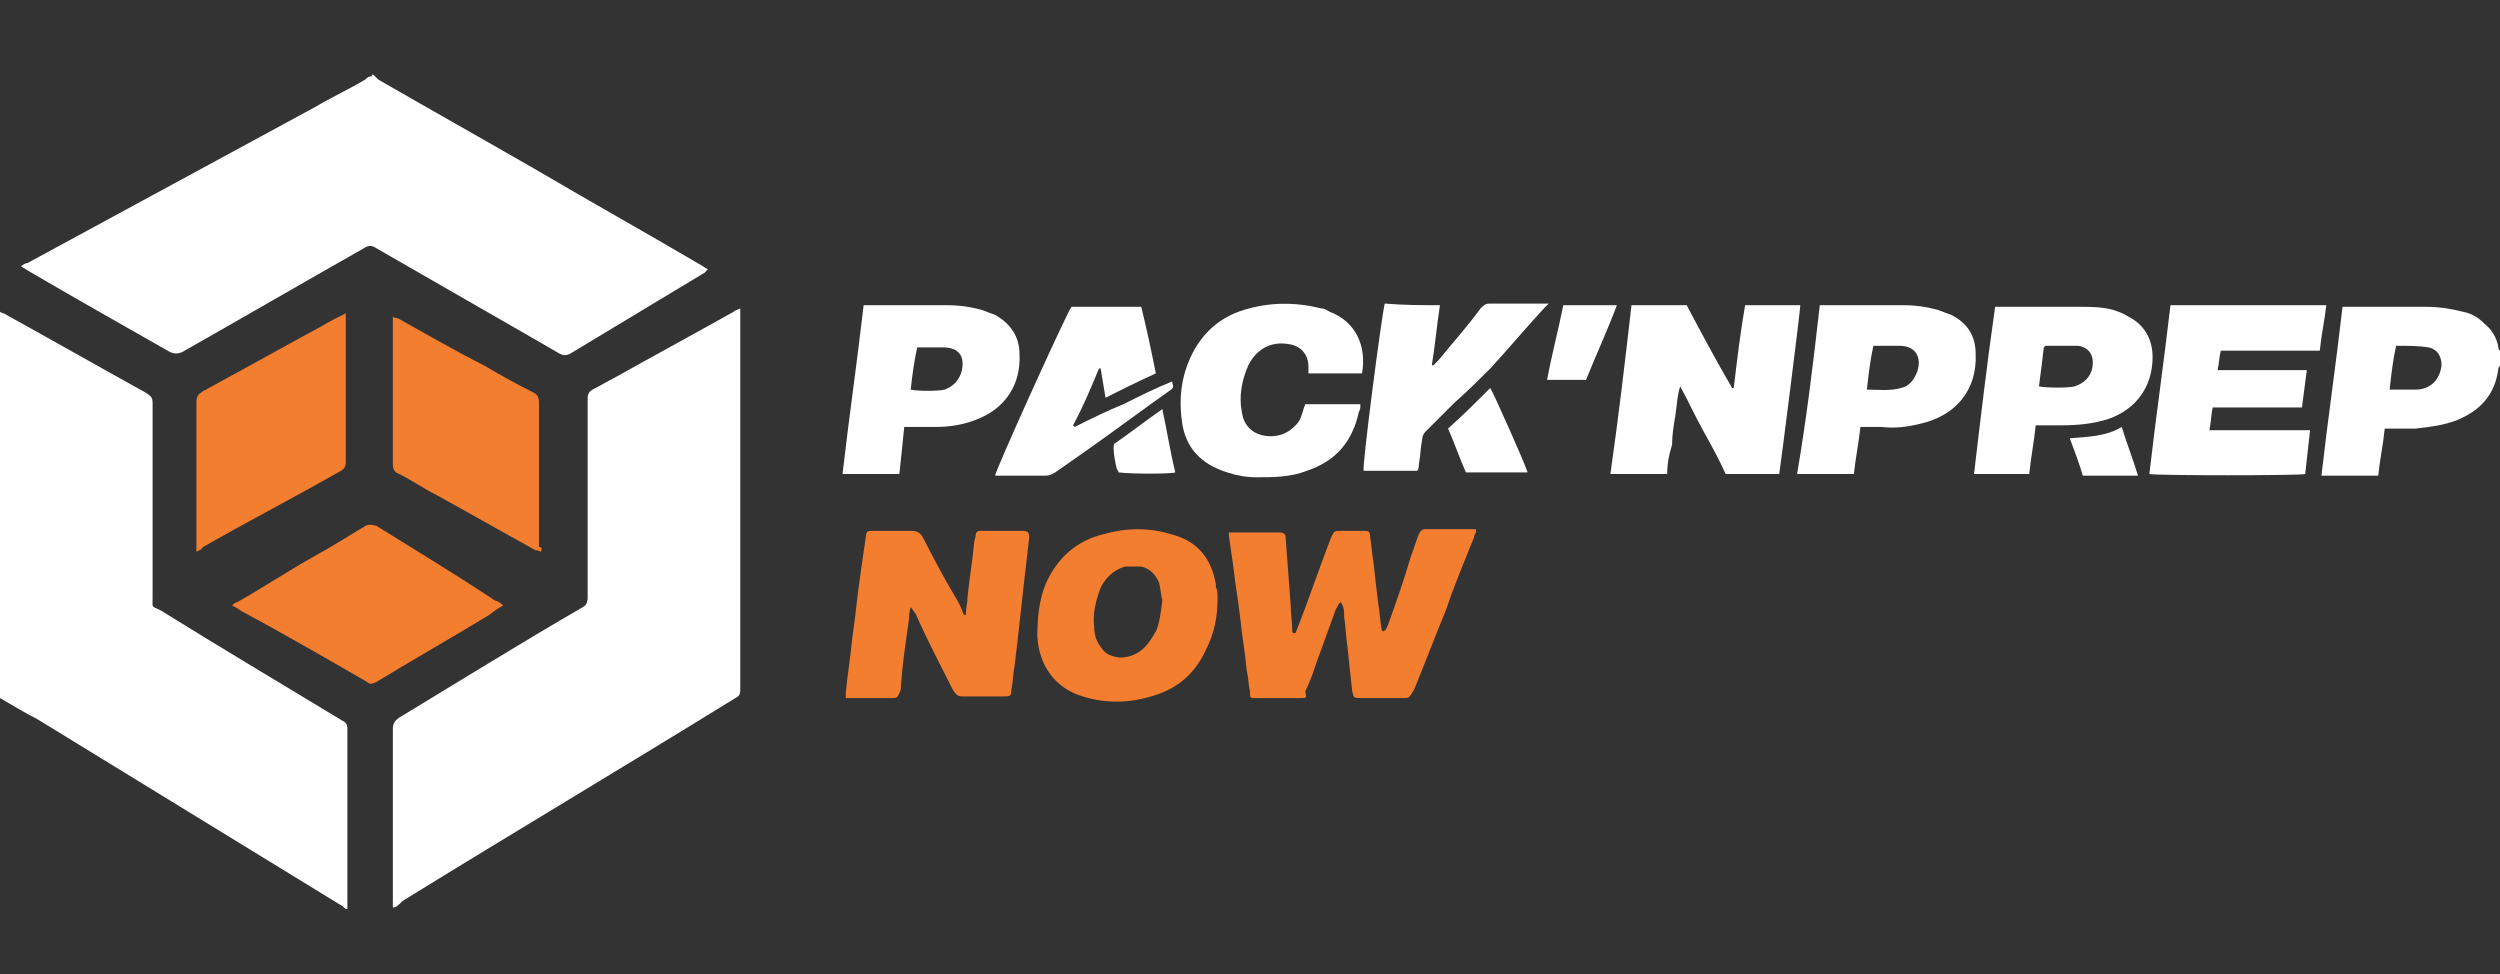 <?xml version="1.0" encoding="utf-8"?>
<!-- Generator: Adobe Illustrator 28.4.1, SVG Export Plug-In . SVG Version: 6.00 Build 0)  -->
<svg version="1.1" id="Layer_1" xmlns="http://www.w3.org/2000/svg" xmlns:xlink="http://www.w3.org/1999/xlink" x="0px" y="0px"
	 viewBox="0 0 154 60" style="enable-background:new 0 0 154 60;" xml:space="preserve">
<rect x="0" y="0" width="154" height="60" fill="#333333" stroke="none"/>
<style type="text/css">
	.st0{fill:#FFFFFF;}
	.st1{fill:#F47E2F;}
</style>
<g>
	<path class="st0" d="M0,19.2c0.1,0.1,0.3,0.1,0.4,0.2c2.9,1.6,5.7,3.2,8.6,4.8c0.3,0.2,0.4,0.3,0.4,0.6c0,4,0,8,0,12
		c0,0.7-0.1,0.5,0.5,0.8c3.7,2.3,7.4,4.5,11.2,6.8c0.2,0.1,0.3,0.2,0.3,0.5c0,3.6,0,7.2,0,10.8c0,0.1,0,0.2,0,0.3c0,0-0.1,0-0.1,0
		c-0.1-0.1-0.2-0.2-0.4-0.3c-6.2-3.8-12.4-7.6-18.6-11.4C1.5,43.9,0.7,43.4,0,43C0,35.1,0,27.1,0,19.2z"/>
	<path class="st0" d="M24.2,55.9c0-0.2,0-0.3,0-0.5c0-3.5,0-7,0-10.5c0-0.3,0.1-0.5,0.4-0.7c3.8-2.3,7.5-4.6,11.3-6.8
		c0.2-0.1,0.3-0.3,0.3-0.6c0-4,0-8,0-12c0-0.1,0-0.2,0-0.3c0-0.2,0.1-0.4,0.3-0.5c0.4-0.2,0.9-0.5,1.3-0.7c2.5-1.4,4.9-2.7,7.4-4.1
		c0.1-0.1,0.2-0.1,0.4-0.2c0,0.1,0,0.3,0,0.4c0,7.7,0,15.4,0,23.1c0,0.3-0.1,0.4-0.3,0.5c-6.8,4.2-13.7,8.3-20.5,12.5
		C24.5,55.8,24.4,55.9,24.2,55.9C24.3,55.9,24.2,55.9,24.2,55.9z"/>
	<path class="st0" d="M23,4.6c0.1,0.1,0.2,0.2,0.3,0.3c3.3,1.9,6.5,3.7,9.8,5.6c3.4,2,6.8,3.9,10.2,5.9c0.1,0.1,0.2,0.1,0.3,0.2
		c-0.1,0.1-0.1,0.1-0.2,0.2c-2.8,1.7-5.5,3.3-8.3,5c-0.2,0.1-0.4,0.1-0.6,0c-3.8-2.2-7.5-4.3-11.3-6.5c-0.3-0.2-0.5-0.2-0.8,0
		c-3.7,2.1-7.5,4.3-11.2,6.4c-0.3,0.1-0.4,0.1-0.7,0c-3-1.7-6-3.4-8.9-5.1c-0.1-0.1-0.2-0.1-0.3-0.2c0.1-0.1,0.3-0.2,0.4-0.2
		c5.9-3.2,11.8-6.4,17.7-9.6c1-0.6,2.1-1.1,3.1-1.7c0.1-0.1,0.2-0.2,0.4-0.2C22.9,4.6,22.9,4.6,23,4.6z"/>
	<path class="st0" d="M154,22.5c0,0.1-0.1,0.1-0.1,0.2c-0.2,1.6-1.1,2.6-2.6,3.2c-0.8,0.3-1.6,0.4-2.5,0.5c-0.5,0-1,0-1.5,0
		c-0.1,0-0.3,0-0.4,0c-0.1,1-0.3,1.9-0.4,2.9c-1.2,0-2.3,0-3.5,0c0.4-3.5,0.9-6.9,1.3-10.4c0.1,0,0.2,0,0.3,0c1.6,0,3.2,0,4.8,0
		c0.8,0,1.5,0.1,2.3,0.3c0.5,0.1,0.9,0.3,1.3,0.7c0.5,0.4,0.8,0.9,0.9,1.5c0,0.1,0,0.1,0.1,0.2C154,21.8,154,22.1,154,22.5z
		 M147.2,24c0.6,0,1.1,0,1.6,0c0.9,0,1.5-0.6,1.6-1.5c0-0.6-0.3-1-0.8-1.1c-0.6-0.1-1.3-0.1-2-0.1C147.4,22.2,147.3,23.1,147.2,24z"
		/>
	<path class="st1" d="M79.8,39c0.1-0.2,0.1-0.3,0.2-0.5c0.7-1.8,1.3-3.6,2-5.4c0.2-0.4,0.2-0.4,0.6-0.4c0.4,0,0.8,0,1.3,0
		c0.4,0,0.5,0,0.5,0.4c0.1,0.5,0.1,1,0.2,1.5c0.1,0.9,0.2,1.8,0.3,2.6c0.1,0.5,0.1,1,0.2,1.5c0,0.1,0,0.1,0.1,0.2
		c0.2-0.1,0.2-0.2,0.3-0.4c0.5-1.4,1-2.8,1.4-4.2c0.2-0.5,0.3-0.9,0.5-1.4c0.1-0.2,0.2-0.3,0.4-0.3c1,0,2,0,3,0c0,0,0.1,0,0.1,0
		c0.1,0.2-0.1,0.3-0.1,0.5c-0.6,1.5-1.2,2.9-1.7,4.4c-0.7,1.7-1.3,3.3-2,5C86.8,43,86.8,43,86.4,43c-0.9,0-1.7,0-2.6,0
		c-0.4,0-0.4,0-0.5-0.4c-0.1-0.9-0.2-1.8-0.3-2.8c-0.1-0.6-0.1-1.2-0.2-1.8c0-0.3,0-0.6-0.2-0.9c-0.2,0.1-0.2,0.3-0.3,0.4
		c-0.4,1.1-0.8,2.2-1.2,3.3c-0.2,0.6-0.4,1.2-0.7,1.8C80.5,43,80.5,43,80.1,43c-0.9,0-1.8,0-2.8,0C77,43,77,43,77,42.6
		c-0.1-0.4-0.1-0.9-0.2-1.3c-0.1-1.1-0.3-2.2-0.4-3.2c-0.1-1-0.3-2-0.4-3c-0.1-0.7-0.2-1.4-0.3-2.1c0-0.1,0-0.1,0-0.2
		c0.1,0,0.2,0,0.3,0c0.9,0,1.8,0,2.8,0c0.3,0,0.4,0.1,0.4,0.4c0.1,1.3,0.2,2.7,0.3,4c0,0.5,0.1,1.1,0.1,1.6c0,0.1,0,0.2,0.1,0.2
		C79.7,39,79.8,39,79.8,39z"/>
	<path class="st1" d="M12.1,34c0-0.2,0-0.3,0-0.5c0-2.9,0-5.8,0-8.7c0-0.4,0.1-0.5,0.4-0.7c2.4-1.3,4.9-2.7,7.3-4
		c0.5-0.3,0.9-0.5,1.5-0.8c0,0.1,0,0.2,0,0.3c0,3,0,6,0,8.9c0,0.2-0.1,0.4-0.3,0.5c-2.8,1.6-5.7,3.1-8.5,4.7
		C12.4,33.9,12.2,33.9,12.1,34z"/>
	<path class="st0" d="M102.7,29.2c-1.2,0-2.3,0-3.5,0c0.5-3.5,0.9-6.9,1.3-10.4c1.2,0,2.3,0,3.4,0c0.9,1.7,1.8,3.4,2.8,5.1
		c0,0,0.1,0,0.1,0c0.2-1.7,0.4-3.4,0.7-5.1c1.2,0,2.3,0,3.4,0c0,0.3-1.2,9.8-1.3,10.4c-1.1,0-2.2,0-3.3,0c-0.4-0.9-0.9-1.8-1.4-2.7
		c-0.5-0.9-0.9-1.8-1.4-2.7c-0.2,0.6-0.2,1.2-0.3,1.8c-0.1,0.6-0.2,1.2-0.2,1.8C102.8,28,102.7,28.6,102.7,29.2z"/>
	<path class="st1" d="M33.3,34c-0.1-0.1-0.2-0.1-0.3-0.1c-2-1.1-4.1-2.3-6.1-3.4c-0.8-0.4-1.5-0.9-2.3-1.3c-0.3-0.1-0.4-0.3-0.4-0.6
		c0-2.9,0-5.8,0-8.7c0-0.1,0-0.2,0-0.4c0.1,0.1,0.3,0.1,0.3,0.1c1.8,1,3.5,2,5.3,2.9c1,0.6,2.1,1.2,3.1,1.7c0.2,0.1,0.3,0.3,0.3,0.6
		c0,3,0,5.9,0,8.9C33.4,33.7,33.4,33.8,33.3,34z"/>
	<path class="st1" d="M59.5,37.8c0-0.3,0.1-0.7,0.1-1c0.1-1.1,0.3-2.2,0.4-3.3c0-0.2,0.1-0.4,0.1-0.5c0-0.2,0.1-0.3,0.3-0.3
		c0.2,0,0.5,0,0.7,0c0.6,0,1.3,0,1.9,0c0.3,0,0.4,0.1,0.4,0.4c-0.1,0.9-0.2,1.7-0.3,2.6c-0.1,0.9-0.2,1.8-0.3,2.7
		c-0.1,0.9-0.2,1.8-0.3,2.6c-0.1,0.5-0.1,1-0.2,1.5c0,0.4-0.1,0.4-0.5,0.4c-0.8,0-1.6,0-2.5,0c-0.3,0-0.4-0.1-0.6-0.4
		c-0.8-1.6-1.6-3.1-2.3-4.7c-0.1-0.1-0.2-0.3-0.3-0.4C56,37.7,56,37.9,56,38.1c-0.2,1.4-0.4,2.7-0.5,4.1c0,0.2,0,0.3-0.1,0.5
		C55.3,42.9,55.3,43,55,43c-0.5,0-1.1,0-1.6,0c-0.4,0-0.7,0-1.1,0c-0.1,0-0.1,0-0.2,0c0-0.1,0-0.2,0-0.3c0.1-1.1,0.3-2.3,0.4-3.4
		c0.2-1.3,0.3-2.6,0.5-3.9c0.1-0.7,0.2-1.4,0.3-2.1c0.1-0.6,0-0.6,0.6-0.6c0.7,0,1.5,0,2.2,0c0.4,0,0.6,0.1,0.8,0.5
		c0.6,1.2,1.2,2.3,1.9,3.5c0.2,0.3,0.4,0.7,0.5,1c0,0.1,0.1,0.2,0.2,0.2C59.5,37.8,59.5,37.8,59.5,37.8z"/>
	<path class="st1" d="M31,37.3c-0.4,0.2-0.6,0.4-0.9,0.6c-2.3,1.4-4.6,2.7-6.9,4.1c-0.2,0.1-0.4,0.2-0.6,0c-2.6-1.5-5.2-3-7.8-4.4
		c-0.1-0.1-0.3-0.2-0.5-0.3c0.1-0.1,0.2-0.2,0.3-0.2c1.6-0.9,3.1-1.9,4.7-2.8c1.1-0.6,2.2-1.3,3.2-1.9c0.2-0.1,0.4-0.1,0.7,0
		c2.4,1.5,4.9,3,7.3,4.6C30.6,37,30.8,37.1,31,37.3z"/>
	<path class="st0" d="M142.9,21.6c-2.1,0-4.1,0-6.1,0c-0.1,0.4-0.1,0.8-0.2,1.2c1.8,0,3.6,0,5.5,0c-0.1,0.8-0.2,1.5-0.3,2.3
		c-1.8,0-3.6,0-5.5,0c-0.1,0.5-0.1,0.9-0.2,1.4c0.2,0,0.3,0,0.5,0c1.7,0,3.4,0,5.2,0c0.1,0,0.3,0,0.5,0c-0.1,0.9-0.2,1.8-0.3,2.7
		c-0.3,0.1-9.2,0.1-9.6,0c0.4-3.5,0.9-6.9,1.3-10.4c3.2,0,6.4,0,9.6,0C143.2,19.7,143,20.6,142.9,21.6z"/>
	<path class="st1" d="M75,36.9c0,1.1-0.2,2.1-0.7,3.1c-0.6,1.3-1.5,2.2-2.8,2.7c-1.6,0.6-3.2,0.7-4.8,0.2c-1.7-0.5-2.7-1.9-2.8-3.7
		c0-1.1,0.1-2.2,0.5-3.2c0.7-1.6,1.9-2.7,3.6-3.1c1.4-0.4,2.8-0.4,4.1,0c1.6,0.4,2.5,1.4,2.8,3.1c0,0.1,0,0.1,0,0.2
		C75,36.3,75,36.6,75,36.9z M71.6,37c-0.1-0.4-0.1-0.7-0.2-1.1c-0.2-0.5-0.6-0.9-1.1-1c-0.3,0-0.6,0-1,0c-0.7,0.2-1.2,0.7-1.5,1.3
		c-0.3,0.8-0.5,1.6-0.4,2.4c0,0.4,0.1,0.8,0.3,1.1c0.2,0.3,0.4,0.6,0.8,0.7c0.5,0.2,1.1,0.1,1.6-0.2c0.5-0.3,0.8-0.8,1.1-1.3
		C71.4,38.5,71.5,37.8,71.6,37z"/>
	<path class="st0" d="M83.9,23c-1.1,0-2.2,0-3.3,0c0-0.1,0-0.3,0-0.4c0-0.8-0.5-1.3-1.2-1.4c-1.1-0.2-2,0.3-2.5,1.3
		c-0.4,0.9-0.6,1.9-0.4,2.9c0.1,0.7,0.5,1.2,1.2,1.4c0.8,0.2,1.6,0,2.2-0.7c0.2-0.2,0.3-0.6,0.4-0.9c0-0.1,0.1-0.2,0.1-0.3
		c1.1,0,2.2,0,3.4,0c0,0.2,0,0.3-0.1,0.5c-0.4,1.8-1.4,3-3.2,3.6c-1,0.4-2.1,0.4-3.1,0.4c-0.6,0-1.2-0.1-1.8-0.3
		c-1.6-0.5-2.6-1.5-2.8-3.2c-0.2-1.5,0-3,0.8-4.4c0.7-1.2,1.7-2,3-2.4c1.6-0.5,3.2-0.5,4.8-0.1c0.2,0,0.3,0.1,0.5,0.2
		C83.5,19.8,84.2,21.3,83.9,23z"/>
	<path class="st0" d="M112.1,18.8c0.2,0,0.2,0,0.3,0c1.6,0,3.2,0,4.8,0c0.8,0,1.5,0.1,2.2,0.3c0.3,0.1,0.5,0.2,0.8,0.3
		c1,0.5,1.5,1.3,1.5,2.4c0.1,2.2-1.2,3.8-3.4,4.3c-0.8,0.2-1.6,0.3-2.4,0.2c-0.4,0-0.8,0-1.3,0c-0.1,1-0.3,1.9-0.4,2.9
		c-1.2,0-2.3,0-3.5,0C111.3,25.7,111.7,22.3,112.1,18.8z M115,24c0.7,0,1.4,0.1,2.1-0.1c0.5-0.1,0.8-0.5,1-1
		c0.3-0.9-0.1-1.6-1.1-1.6c-0.5,0-0.9,0-1.4,0c-0.1,0-0.1,0-0.2,0C115.2,22.2,115.1,23.1,115,24z"/>
	<path class="st0" d="M55.4,29.2c-1.2,0-2.3,0-3.5,0c0.4-3.5,0.9-6.9,1.3-10.4c0.1,0,0.2,0,0.3,0c1.6,0,3.2,0,4.8,0
		c0.8,0,1.5,0.1,2.2,0.3c0.3,0.1,0.5,0.2,0.8,0.3c0.9,0.5,1.5,1.3,1.5,2.4c0.1,1.8-0.8,3.4-2.8,4.1c-0.8,0.3-1.6,0.4-2.4,0.4
		c-0.5,0-1,0-1.5,0c-0.1,0-0.3,0-0.4,0C55.6,27.3,55.5,28.3,55.4,29.2z M56.1,24c0.4,0.1,1.7,0.1,2.1,0c0.5-0.2,0.8-0.5,1-1
		c0.3-1-0.1-1.6-1.1-1.6c-0.5,0-0.9,0-1.4,0c-0.1,0-0.1,0-0.2,0C56.3,22.3,56.2,23.1,56.1,24z"/>
	<path class="st0" d="M122.9,18.9c0.2,0,0.3,0,0.4,0c1.6,0,3.2,0,4.8,0c0.7,0,1.4,0,2.1,0.2c0.3,0.1,0.6,0.2,0.9,0.4
		c1,0.5,1.5,1.4,1.5,2.5c0,1.8-1,3.2-2.7,3.8c-0.9,0.3-1.9,0.4-2.9,0.4c-0.4,0-0.8,0-1.2,0c-0.1,0-0.3,0-0.4,0c-0.1,1-0.3,2-0.4,3
		c-1.1,0-2.2,0-3.4,0C122,25.8,122.4,22.4,122.9,18.9z M125.6,23.8c0.4,0.1,1.9,0.1,2.2,0c0.6-0.2,1-0.6,1.1-1.2
		c0.1-0.7-0.2-1.2-0.9-1.3c-0.7,0-1.3,0-2,0c0,0,0,0-0.1,0.1C125.8,22.3,125.7,23,125.6,23.8z"/>
	<path class="st0" d="M88.7,18.8c-0.2,1.3-0.3,2.5-0.5,3.7c0,0,0,0,0.1,0c0.1-0.1,0.2-0.2,0.3-0.3c0.9-1.1,1.8-2.1,2.6-3.2
		c0.2-0.2,0.3-0.3,0.6-0.3c1.1,0,2.1,0,3.2,0c0.1,0,0.2,0,0.4,0c-0.1,0.1-0.2,0.2-0.3,0.3c-1.1,1.2-2.2,2.5-3.3,3.7
		c-0.7,0.7-1.4,1.4-2.2,2.1c-0.6,0.6-1.2,1.2-1.8,1.8c-0.1,0.1-0.2,0.3-0.2,0.5c-0.1,0.5-0.1,1-0.2,1.5c0,0.1,0,0.3-0.1,0.4
		c-1.1,0-2.2,0-3.3,0c-0.1-0.3,1.1-9.5,1.3-10.3C86.5,18.8,87.6,18.8,88.7,18.8z"/>
	<path class="st0" d="M71.2,23c-1.1,0.5-2.1,1-3.1,1.5c-0.1-0.6-0.2-1.2-0.3-1.8c0,0-0.1,0-0.1,0c-0.5,1.2-1,2.4-1.6,3.5
		c0,0,0,0,0.1,0.1c1-0.5,2-1,3-1.4c1-0.5,2-1,3-1.4c0.1,0.4,0.1,0.4-0.2,0.6c-1.7,1.2-3.3,2.4-5,3.6c-0.7,0.5-1.3,0.9-2,1.4
		c-0.2,0.1-0.3,0.2-0.6,0.2c-0.9,0-1.9,0-2.8,0c-0.1,0-0.2,0-0.3,0c0-0.3,4.4-10,4.7-10.4c1.4,0,2.8,0,4.3,0
		C70.6,20.1,70.9,21.5,71.2,23z"/>
	<path class="st0" d="M94.1,29.1c-1.3,0-2.5,0-3.8,0c-0.4-0.9-0.7-1.8-1.1-2.7c0.9-0.8,1.8-1.7,2.6-2.5C92,24.2,94,28.7,94.1,29.1z"
		/>
	<path class="st0" d="M95.3,23.4c0.3-1.6,0.7-3.1,1-4.6c1.1,0,2.2,0,3.3,0c-0.6,1.6-1.3,3.1-1.9,4.6C97,23.4,96.2,23.4,95.3,23.4z"
		/>
	<path class="st0" d="M71.6,25.2c0.3,1.4,0.5,2.7,0.8,3.9c-0.3,0.1-2.7,0.1-3.5,0c0-0.1-0.1-0.2-0.1-0.2c-0.1-0.4-0.2-0.9-0.2-1.3
		c0-0.1,0-0.3,0.1-0.3C69.7,26.6,70.6,25.9,71.6,25.2z"/>
	<path class="st0" d="M128.3,29.3c-0.2-0.7-0.5-1.5-0.8-2.3c1.1-0.1,2.2-0.1,3.2-0.7c0.3,1,0.7,2,1,3
		C130.6,29.3,129.4,29.3,128.3,29.3z"/>
</g>
</svg>

